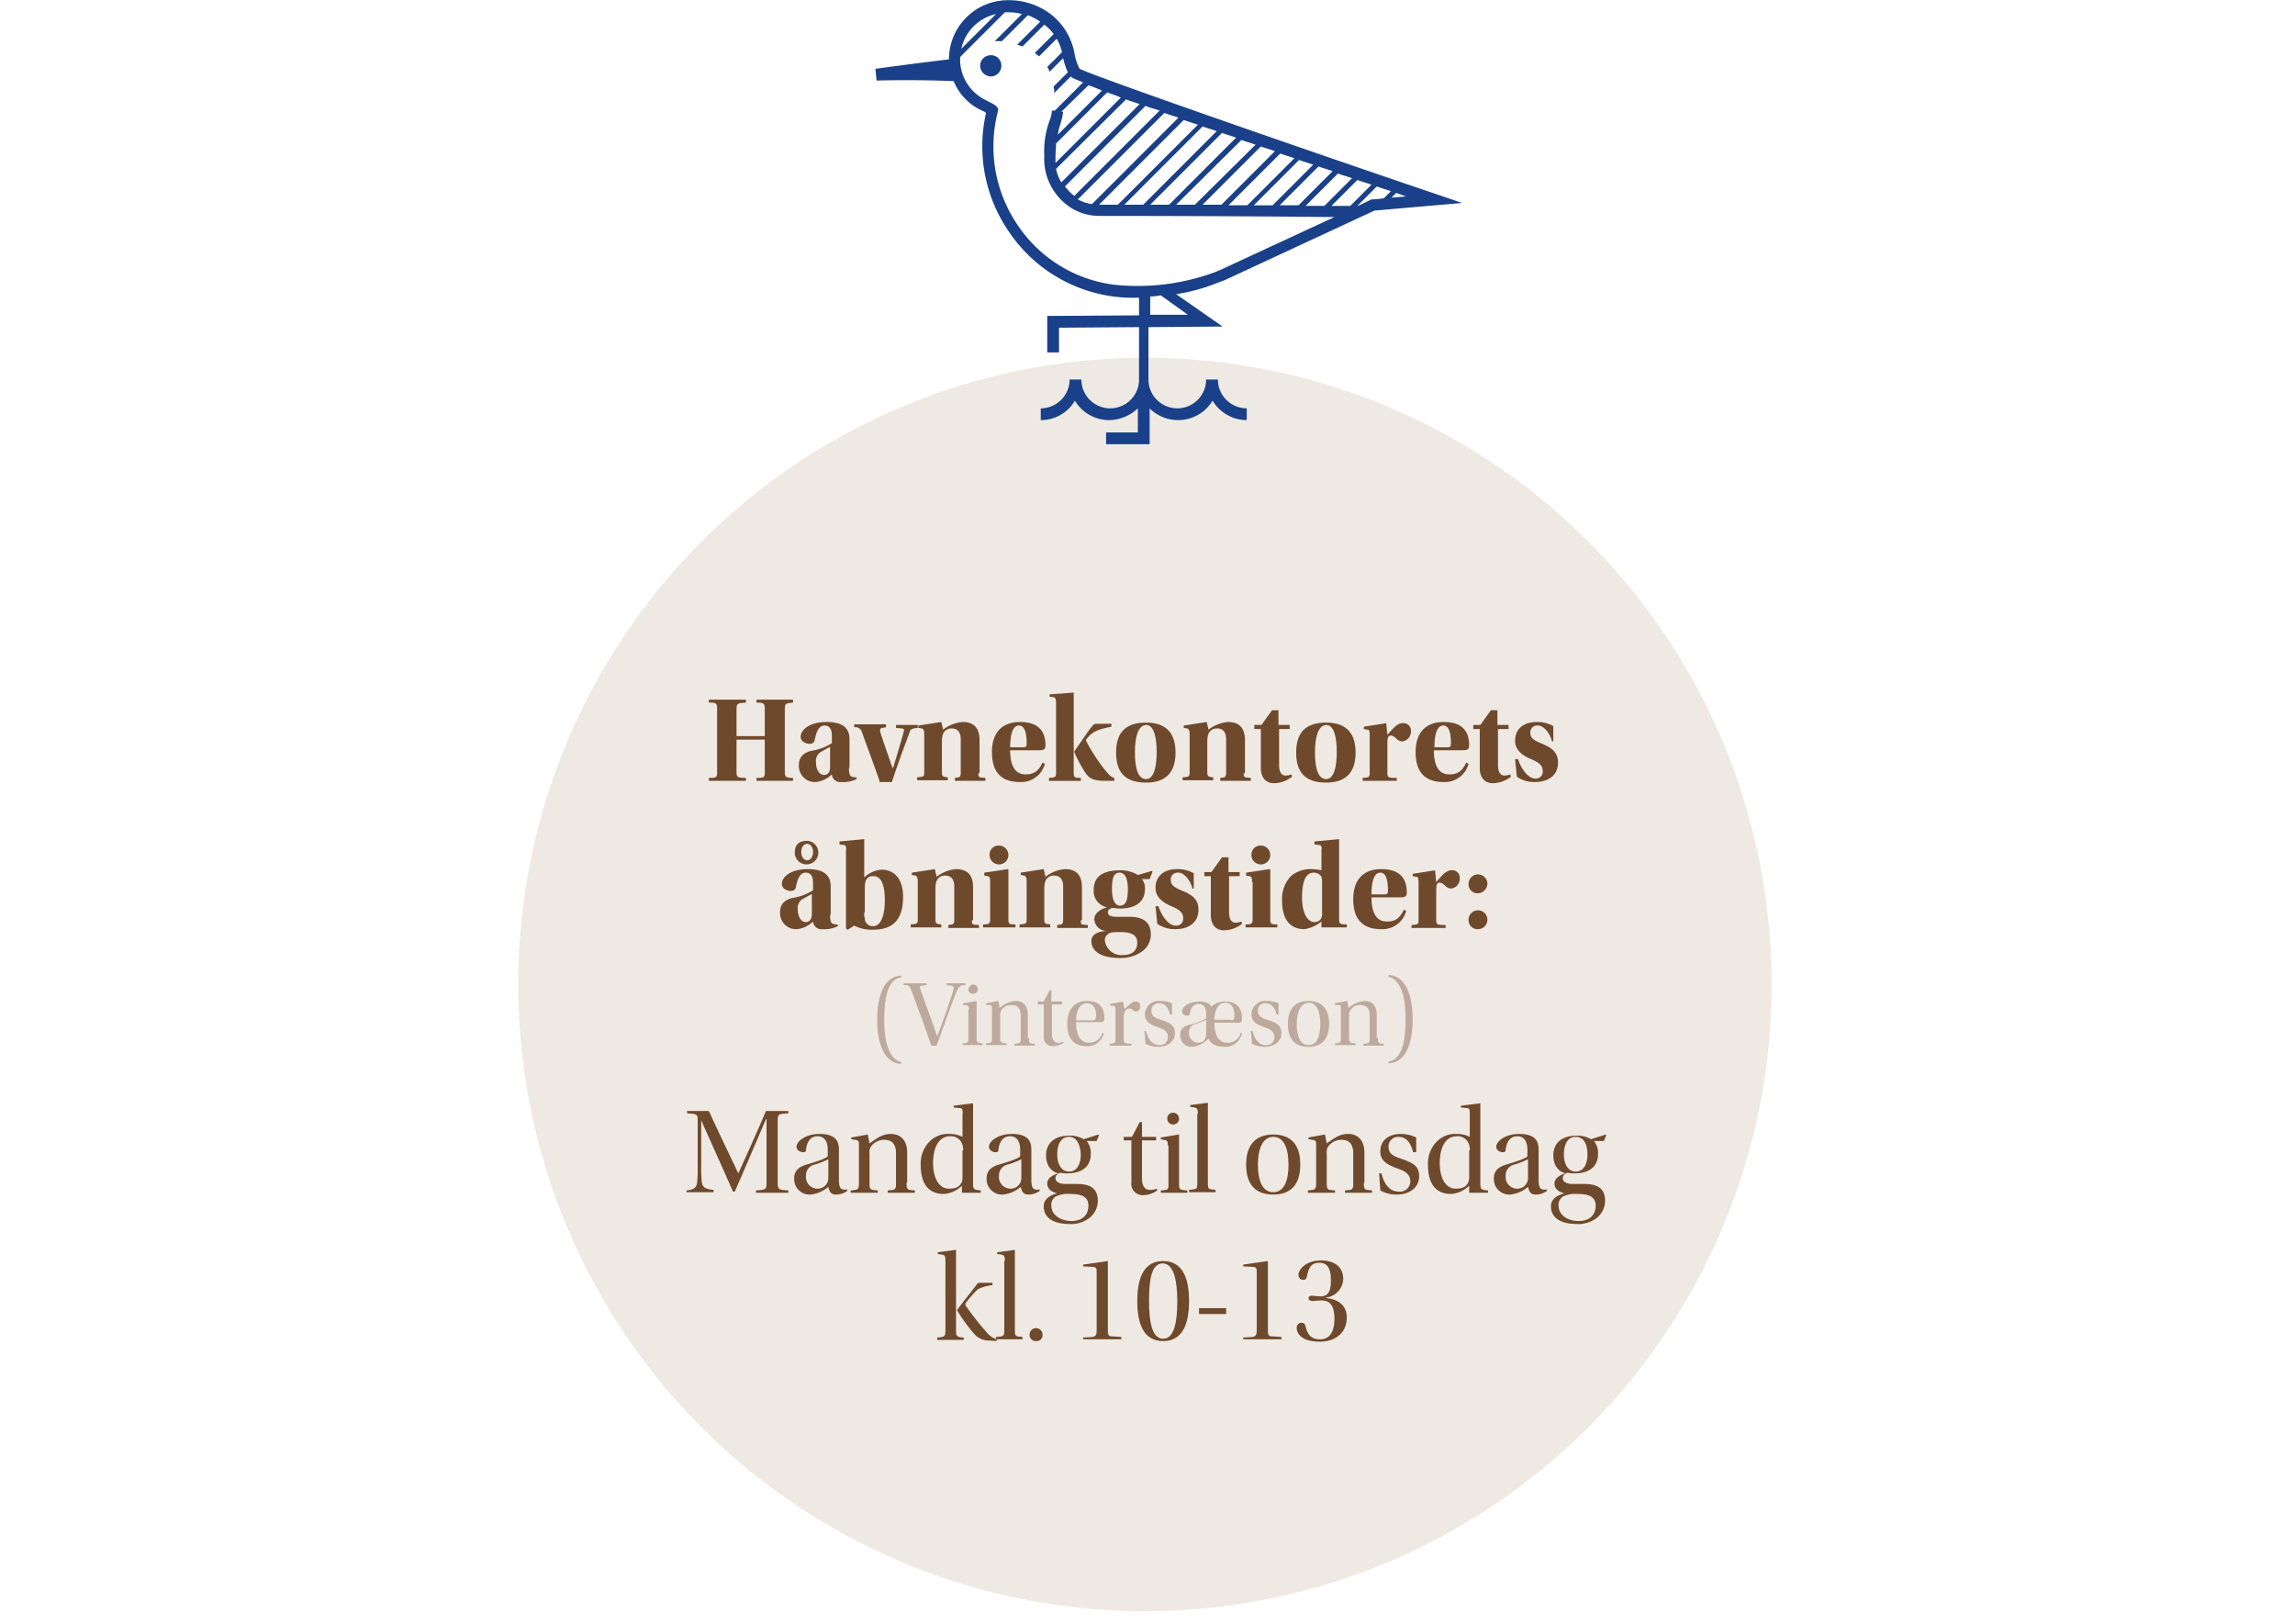 <svg xmlns="http://www.w3.org/2000/svg" xmlns:xlink="http://www.w3.org/1999/xlink" width="390" height="276" viewBox="0 0 390 276"><defs><clipPath id="clip-path"><rect id="Rectangle_3299" data-name="Rectangle 3299" width="390" height="276" transform="translate(180 620)" fill="#fff"></rect></clipPath></defs><g id="Mask_Group_34" data-name="Mask Group 34" transform="translate(-180 -620)" clip-path="url(#clip-path)"><g id="havnekontorets_a&#x30A;bningstider_-_vinter" data-name="havnekontorets a&#x30A;bningstider - vinter" transform="translate(180.062 620.088)"><rect id="Rectangle_3300" data-name="Rectangle 3300" width="390" height="276" fill="none"></rect><circle id="Ellipse_85" data-name="Ellipse 85" cx="106.5" cy="106.5" r="106.5" transform="translate(88 60.7)" fill="#efe9e4"></circle><path id="Path_5054" data-name="Path 5054" d="M168.2,9.3a1.8,1.8,0,0,0-1.7,1.9,1.863,1.863,0,0,0,1.9,1.7,1.8,1.8,0,0,0,1.7-1.9A1.736,1.736,0,0,0,168.2,9.3Z" fill="#194089"></path><path id="Path_5055" data-name="Path 5055" d="M208.1,47.5l25.4-11.8,14.9-1.3L244,32.9c-23-7.8-57.8-19.9-60.6-21.3a8.614,8.614,0,0,1-.8-2.2,10.909,10.909,0,0,0-4-7A11.846,11.846,0,0,0,170.2,0a10.045,10.045,0,0,0-9,10c-6.7.8-12.4,1.6-12.5,1.6l.2,2c.1,0,6.3-.2,13.1.1a9.385,9.385,0,0,0,4.8,5,2.507,2.507,0,0,1,.7.4,25.543,25.543,0,0,0,3.9,20.2,25.37,25.37,0,0,0,17.8,11,24.845,24.845,0,0,0,3.9.2h.4v3l-15.6.1v6.2h2V55.6l13.6-.1v8.9a4.9,4.9,0,1,1-9.8,0h-2a4.908,4.908,0,0,1-4.9,4.9v2a6.679,6.679,0,0,0,5.8-3.3,6.8,6.8,0,0,0,5.8,3.3,7.229,7.229,0,0,0,4.9-2v4.1h-5.4v2h7.4V69.3A6.854,6.854,0,0,0,206,68a6.8,6.8,0,0,0,5.8,3.3v-2a4.908,4.908,0,0,1-4.9-4.9h-2a4.9,4.9,0,1,1-9.8,0V55.5l12.6-.1-7.9-5.5a31.135,31.135,0,0,0,6.7-1.8l1.6-.6ZM233,33.8l-2.3,1.1h-.1l3.3-3.3c.8.3,1.6.5,2.4.8l-1.2,1.2A16.46,16.46,0,0,1,233,33.8ZM180.1,21.1a11.95,11.95,0,0,0,.5-2.2h-.3l4.6-4.5c.6.2,1.4.5,2.3.9l-7.5,7.5a10.8,10.8,0,0,1,.4-1.7Zm8-5.5c.7.3,1.5.5,2.3.9L179.3,27.6v-1c0-.9.1-1.6.1-2.3l8.7-8.7Zm3.2,1.2c.7.3,1.5.5,2.3.8L180.3,30.9a6.908,6.908,0,0,1-.9-2.3l11.9-11.8Zm3.3,1.1c.7.3,1.5.5,2.4.8L182.5,33.2a6.469,6.469,0,0,1-.9-.8c-.2-.2-.4-.5-.7-.8l13.7-13.7Zm3.2,1.2c.8.3,1.5.5,2.4.8L185.5,34.6a7.543,7.543,0,0,1-2.4-.8l14.7-14.7Zm3.3,1.2c.8.3,1.5.5,2.4.8L189.9,34.7h-3.2l14.4-14.4Zm3.2,1.1c.8.3,1.6.5,2.4.8L194.2,34.7H191l13.3-13.3Zm3.3,1.1c.8.3,1.6.5,2.4.8L198.6,34.7h-3.2l12.2-12.2Zm3.3,1.2c.8.3,1.6.5,2.4.8L203,34.7h-3.2Zm3.3,1.1c.8.3,1.6.5,2.4.8l-9.1,9.1h-3.2l9.9-9.9Zm3.3,1.2c.8.3,1.6.5,2.4.8l-8,8h-3.2Zm3.2,1.1c.8.3,1.6.5,2.4.8l-6.9,6.9H213Zm3.3,1.1c.8.3,1.6.5,2.4.8l-5.8,5.8h-3.2l6.6-6.6Zm3.3,1.2c.8.3,1.6.5,2.4.8L225,34.9h-3.2l5.5-5.5Zm3.3,1.1c.8.3,1.6.5,2.4.8l-3.6,3.6h-3.2Zm5.8,3,.8-.8c.6.2,1.1.4,1.7.6l-2.5.2ZM169.2,2.3l-5.9,5.9A7.741,7.741,0,0,1,169.2,2.3Zm32.6,51.1h-6.4V50.3a11.019,11.019,0,0,0,1.8-.2l4.6,3.3Zm-12.5-5.1a23.225,23.225,0,0,1-16.4-10.1,23.7,23.7,0,0,1-3.4-19.3c.2-.8-.3-1.1-1.9-1.9a7.764,7.764,0,0,1-4.5-6.5V9.6L170.7,2h.7a8.329,8.329,0,0,1,2.2.3L169,6.9h1.2l4.4-4.4a8.421,8.421,0,0,1,2.1,1.1l-3.9,3.9.9.3,3.7-3.7A8.046,8.046,0,0,1,179,5.7l-3.2,3.2c.2.2.5.4.7.6l3-3a6.908,6.908,0,0,1,.9,2.3l-2.5,2.5a2.994,2.994,0,0,1,.4.8l2.3-2.3a12.785,12.785,0,0,0,.8,2.4L179,14.6c0,.3.1.5.1.8a1,1,0,0,1-.1.4l2.9-2.9h0c.1.1.2.3,2.1,1l-4.8,4.8h-.5a5.257,5.257,0,0,1-.4,1.7,15.155,15.155,0,0,0-.9,6,9.794,9.794,0,0,0,2.8,7.4,9.012,9.012,0,0,0,6.5,2.8c14.9,0,32,.1,40,.2l-19.2,8.9-1.2.5a38.033,38.033,0,0,1-17,2.1Z" fill="#194089"></path><g id="Group_438" data-name="Group 438"><path id="Path_5056" data-name="Path 5056" d="M125.1,125.6V131c0,.9,0,1.1,1.6,1.1v.5h-6.3v-.5c1.4,0,1.4-.1,1.4-1.1V120.4c0-1-.1-1.1-1.4-1.1v-.5h6.3v.5c-1.4.1-1.6.1-1.6,1.1V125h4.8v-4.6c0-.9-.1-1.1-1.4-1.1v-.5h6.2v.5c-1.3.1-1.4.2-1.4,1.1V131c0,.9.1,1.1,1.4,1.1v.5h-6.2v-.5c1.4,0,1.4-.1,1.4-1.1v-5.4Z" fill="#6f492b"></path><path id="Path_5057" data-name="Path 5057" d="M144.2,130.4c0,1.1.2,1.4.5,1.5a1.949,1.949,0,0,0,.8.1v.3a5.038,5.038,0,0,1-2.6.5,1.415,1.415,0,0,1-1.6-1.3,4.6,4.6,0,0,1-2.7,1.3,2.723,2.723,0,0,1-2.9-2.9c0-1.1.5-2,2.1-2.4a9.152,9.152,0,0,0,3.5-1.3v-1.3c0-1.2-.5-1.7-1.2-1.7s-1.3.4-1.7,2.4a.8.8,0,0,1-.9.7c-.5,0-1.5-.3-1.5-1.2,0-1.1,1.4-2.5,4.4-2.5,3.5,0,3.9,1.7,3.9,3v4.8Zm-3.1-3.6c-.5.2-1.1.6-1.7.9a1.77,1.77,0,0,0-.8,1.7c0,1.2.5,2.2,1.4,2.2.4,0,1-.3,1-1.3v-3.5Z" fill="#6f492b"></path><path id="Path_5058" data-name="Path 5058" d="M149.4,132.6c-.9-2.6-2.1-5.8-3-8.3a1.147,1.147,0,0,0-1.3-.8V123h5.4v.5l-.7.1c-.3.1-.3.2-.3.6.3,1.1,1.6,4.7,2.1,6.2h.1c.6-1.9,1.5-5,1.8-6.1.1-.3.1-.6-.3-.6l-1-.1v-.5h3.7v.5c-1.1.1-1.3.3-1.4.8-.8,2.1-2.2,5.9-3,8.4h-2.1Z" fill="#6f492b"></path><path id="Path_5059" data-name="Path 5059" d="M166.2,131.3c0,.8.1.7,1.2.8v.5h-5.2v-.5c.6-.1,1,0,1-.8v-5.8c0-1.1-.5-1.8-1.5-1.8a1.508,1.508,0,0,0-1.5.9,3.73,3.73,0,0,0-.2,1.2v5.4c0,.8.4.7,1,.8v.5h-5.2V132c1.1-.1,1.2-.1,1.2-.9v-6.4c0-.8-.2-.9-.4-1l-.6-.1v-.4l3.9-.6.3,1.3a6.313,6.313,0,0,1,3.3-1.3c2.1,0,2.9,1.2,2.9,3.1v5.6Z" fill="#6f492b"></path><path id="Path_5060" data-name="Path 5060" d="M171.6,127.4c0,2.4.7,4.1,2.6,4.1,1.2,0,2.1-.3,2.9-2l.4.2a4.166,4.166,0,0,1-4.3,3.1c-3.7,0-4.7-2.4-4.7-5.1s1.2-5.1,4.8-5.1c3.9,0,4.3,2.5,4.3,4,0,.7-.4.8-1.1.8h-4.9Zm2.2-.5c.4,0,.6-.1.6-.6,0-1.5-.2-3.1-1.3-3.1-1.2,0-1.5,1.9-1.5,3.7Z" fill="#6f492b"></path><path id="Path_5061" data-name="Path 5061" d="M179.4,119.4c0-.8-.2-1-.4-1l-.7-.1v-.4l4.1-.3h0v13.6c0,.8.1.9,1.2.9v.5h-5.4v-.5c1.1-.1,1.2-.1,1.2-.9V119.4Zm5.9,4.2c.5-.6.5-.7,1.1-.7h2.4v.5c-2.1.4-3,.8-3.8,1.6-.1.1-.7.8-.5.7v.1a30.436,30.436,0,0,0,3.5,5.3c.6.7.9.9,1.3,1v.5h-2c-1.5-.1-2.1-.3-2.8-1.2a22.379,22.379,0,0,1-2-3.7v-.1C183,126.9,184.6,124.5,185.3,123.6Z" fill="#6f492b"></path><path id="Path_5062" data-name="Path 5062" d="M194.7,122.7c3.6,0,5,2,5,5.1s-1.4,5.1-5,5.1c-3.7,0-5.1-1.9-5.1-5.1s1.4-5.1,5.1-5.1Zm-1.9,5.1c0,2.6.5,4.5,1.9,4.5,1.3,0,1.8-2,1.8-4.6s-.5-4.6-1.8-4.6c-1.4.1-1.9,2.1-1.9,4.7Z" fill="#6f492b"></path><path id="Path_5063" data-name="Path 5063" d="M211.3,131.3c0,.8.1.7,1.2.8v.5h-5.2v-.5c.6-.1,1,0,1-.8v-5.8c0-1.1-.5-1.8-1.5-1.8a1.508,1.508,0,0,0-1.5.9,3.73,3.73,0,0,0-.2,1.2v5.4c0,.8.4.7,1,.8v.5h-5.2V132c1.1-.1,1.2-.1,1.2-.9v-6.4c0-.8-.2-.9-.4-1l-.6-.1v-.4l3.9-.6.3,1.3a6.313,6.313,0,0,1,3.3-1.3c2.1,0,2.9,1.2,2.9,3.1v5.6Z" fill="#6f492b"></path><path id="Path_5064" data-name="Path 5064" d="M217.3,123.7v6.2c0,1.2.4,1.8,1.1,1.8a2.509,2.509,0,0,0,1-.2l.1.4a5.068,5.068,0,0,1-3.1,1.1c-1.1,0-2.2-.7-2.2-2.6v-6.6h-1.1v-.7h1.2l1.8-2.5h1.1v2.5h1.9v.7h-1.8Z" fill="#6f492b"></path><path id="Path_5065" data-name="Path 5065" d="M225.3,122.7c3.6,0,5,2,5,5.1s-1.4,5.1-5,5.1c-3.7,0-5.1-1.9-5.1-5.1s1.4-5.1,5.1-5.1Zm-1.9,5.1c0,2.6.5,4.5,1.9,4.5,1.3,0,1.8-2,1.8-4.6s-.5-4.6-1.8-4.6c-1.4.1-1.9,2.1-1.9,4.7Z" fill="#6f492b"></path><path id="Path_5066" data-name="Path 5066" d="M235.7,131.2c0,.8.1.9,1.6.9v.5h-5.8v-.5c1.1-.1,1.2-.1,1.2-.9v-6.3c0-.8-.1-1-.4-1l-.6-.1v-.4l3.8-.6.2,2c1.2-1.4,1.8-2,2.6-2a1.265,1.265,0,0,1,1.4,1.4,1.649,1.649,0,0,1-1.5,1.7,1.489,1.489,0,0,1-.9-.4c-.4-.4-.7-.6-1-.6-.5,0-.6.4-.6,1.4Z" fill="#6f492b"></path><path id="Path_5067" data-name="Path 5067" d="M243.6,127.4c0,2.4.7,4.1,2.6,4.1,1.2,0,2.1-.3,2.9-2l.4.2a4.166,4.166,0,0,1-4.3,3.1c-3.7,0-4.7-2.4-4.7-5.1s1.2-5.1,4.8-5.1c3.9,0,4.3,2.5,4.3,4,0,.7-.4.8-1.1.8h-4.9Zm2.3-.5c.4,0,.6-.1.6-.6,0-1.5-.2-3.1-1.3-3.1-1.2,0-1.5,1.9-1.5,3.7Z" fill="#6f492b"></path><path id="Path_5068" data-name="Path 5068" d="M254.5,123.7v6.2c0,1.2.4,1.8,1.1,1.8a2.51,2.51,0,0,0,1-.2l.1.4a5.068,5.068,0,0,1-3.1,1.1c-1.1,0-2.2-.7-2.2-2.6v-6.6h-1.1v-.7h1.2l1.8-2.5h1.1v2.5h1.9v.7h-1.8Z" fill="#6f492b"></path><path id="Path_5069" data-name="Path 5069" d="M263.7,126c-.3-1.4-1.4-2.8-2.4-2.8a1.162,1.162,0,0,0-1.3,1.3c0,.9.8,1.3,2,1.8,1.7.7,2.7,1.5,2.7,3.2,0,2.2-1.7,3.3-3.9,3.3a5.167,5.167,0,0,1-3.1-.9l-.3-3h.5c.5,1.6,1.7,3.3,2.9,3.3a1.162,1.162,0,0,0,1.3-1.3c0-.9-.6-1.4-2-2-1.7-.7-2.7-1.7-2.7-3.1,0-2,1.4-3.2,3.7-3.2a5.547,5.547,0,0,1,2.8.7v2.6h-.2Z" fill="#6f492b"></path><path id="Path_5070" data-name="Path 5070" d="M141,155.4c0,1.1.2,1.4.5,1.5a1.949,1.949,0,0,0,.8.1v.3a5.038,5.038,0,0,1-2.6.5,1.415,1.415,0,0,1-1.6-1.3,4.6,4.6,0,0,1-2.7,1.3,2.723,2.723,0,0,1-2.9-2.9c0-1.1.5-2,2.1-2.4a9.152,9.152,0,0,0,3.5-1.3v-1.3c0-1.2-.5-1.7-1.2-1.7s-1.3.4-1.7,2.4a.8.8,0,0,1-.9.7c-.5,0-1.5-.3-1.5-1.2,0-1.1,1.4-2.5,4.4-2.5,3.5,0,3.9,1.7,3.9,3v4.8Zm-3.9-12.6a2,2,0,1,1-2.1,2c0-1.6,1-2,2.1-2Zm.9,9c-.5.2-1.1.6-1.7.9a1.77,1.77,0,0,0-.8,1.7c0,1.2.5,2.2,1.4,2.2.4,0,1-.3,1-1.3v-3.5Zm-.9-8.5c-.5,0-1,.5-1,1.4s.5,1.4,1,1.4,1-.5,1-1.4-.5-1.4-1-1.4Z" fill="#6f492b"></path><path id="Path_5071" data-name="Path 5071" d="M143.3,143.5l-.7-.1v-.5l4.2-.4h0V149a4.822,4.822,0,0,1,3-1.3c1.7,0,3.6,1.1,3.6,4.6,0,4.5-2.3,5.6-5.2,5.6a6.457,6.457,0,0,1-3.1-.7l-1.1.7-.3-.2V144.5C143.8,143.7,143.6,143.5,143.3,143.5Zm3.5,11.5a2.787,2.787,0,0,0,.1,1,1.347,1.347,0,0,0,1.4,1.3c1.4,0,2-2,2-4.4,0-3.2-.9-4.1-1.9-4.1a1.246,1.246,0,0,0-1.4,1,3.749,3.749,0,0,0-.1,1.1V155Z" fill="#6f492b"></path><path id="Path_5072" data-name="Path 5072" d="M165.1,156.3c0,.8.1.7,1.2.8v.5h-5.2v-.5c.6-.1,1,0,1-.8v-5.8c0-1.1-.5-1.8-1.5-1.8a1.508,1.508,0,0,0-1.5.9,3.73,3.73,0,0,0-.2,1.2v5.4c0,.8.4.7,1,.8v.5h-5.2V157c1.1-.1,1.2-.1,1.2-.9v-6.4c0-.8-.2-.9-.4-1l-.6-.1v-.4l3.9-.6.3,1.3a6.313,6.313,0,0,1,3.3-1.3c2.1,0,2.9,1.2,2.9,3.1v5.6Z" fill="#6f492b"></path><path id="Path_5073" data-name="Path 5073" d="M168.2,149.8c0-.8-.1-.9-.4-1l-.6-.1v-.5l4-.6.1.1v8.4c0,.8.1.9,1.2.9v.5H167V157c1,0,1.2-.1,1.2-.9Zm1.5-6.2a1.6,1.6,0,1,1-1.6,1.6,1.522,1.522,0,0,1,1.6-1.6Z" fill="#6f492b"></path><path id="Path_5074" data-name="Path 5074" d="M183.6,156.3c0,.8.1.7,1.2.8v.5h-5.2v-.5c.6-.1,1,0,1-.8v-5.8c0-1.1-.5-1.8-1.5-1.8a1.508,1.508,0,0,0-1.5.9,3.73,3.73,0,0,0-.2,1.2v5.4c0,.8.4.7,1,.8v.5h-5.2V157c1.1-.1,1.2-.1,1.2-.9v-6.4c0-.8-.2-.9-.4-1l-.6-.1v-.4l3.9-.6.3,1.3a6.313,6.313,0,0,1,3.3-1.3c2.1,0,2.9,1.2,2.9,3.1v5.6Z" fill="#6f492b"></path><path id="Path_5075" data-name="Path 5075" d="M195.7,147.9l.1.1-.5,1.3H194a2.457,2.457,0,0,1,.5,1.7c0,2.4-1.9,3.3-4.3,3.3-.3,0-.9-.1-1.3-.1-.3.1-.7.3-.7.7,0,.7.7.8,1.6.8h2c2,0,3.7.6,3.7,3a3.5,3.5,0,0,1-1.5,2.9,6.283,6.283,0,0,1-3.8,1.1c-3.1,0-4.8-1.1-4.8-2.9,0-1.1,1.1-1.6,2.6-1.7h0a2.094,2.094,0,0,1-2.1-2c0-.9.9-1.7,2.2-2h0a2.8,2.8,0,0,1-2.3-3c0-1.6.8-3.3,4.5-3.3a5.571,5.571,0,0,1,3,.8Zm-4.9,14.3c1.7,0,2.4-.9,2.4-2.1s-.8-1.8-2.9-1.8c-1.5,0-1.8.1-2,.3a1.209,1.209,0,0,0-.6,1.2,2.845,2.845,0,0,0,3.1,2.4Zm-.6-14c-1,0-1.3.9-1.3,2.8,0,1.1.2,2.8,1.4,2.8,1.1,0,1.3-1.3,1.3-2.8,0-1.6-.4-2.8-1.4-2.8Z" fill="#6f492b"></path><path id="Path_5076" data-name="Path 5076" d="M202.6,151c-.3-1.4-1.4-2.8-2.4-2.8a1.162,1.162,0,0,0-1.3,1.3c0,.9.8,1.3,2,1.8,1.7.7,2.7,1.5,2.7,3.2,0,2.2-1.7,3.3-3.9,3.3a5.167,5.167,0,0,1-3.1-.9l-.3-3h.5c.5,1.6,1.7,3.3,2.9,3.3a1.162,1.162,0,0,0,1.3-1.3c0-.9-.6-1.4-2-2-1.7-.7-2.7-1.7-2.7-3.1,0-2,1.4-3.2,3.7-3.2a5.547,5.547,0,0,1,2.8.7v2.6h-.2Z" fill="#6f492b"></path><path id="Path_5077" data-name="Path 5077" d="M208.8,148.7v6.2c0,1.2.4,1.8,1.1,1.8a2.509,2.509,0,0,0,1-.2l.1.4a5.068,5.068,0,0,1-3.1,1.1c-1.1,0-2.2-.7-2.2-2.6v-6.6h-1.1v-.7h1.2l1.8-2.5h1.1v2.5h1.9v.7h-1.8Z" fill="#6f492b"></path><path id="Path_5078" data-name="Path 5078" d="M212.7,149.8c0-.8-.1-.9-.4-1l-.6-.1v-.5l4-.6.1.1v8.4c0,.8.1.9,1.2.9v.5h-5.4V157c1,0,1.2-.1,1.2-.9v-6.3Zm1.5-6.2a1.6,1.6,0,1,1-1.6,1.6,1.522,1.522,0,0,1,1.6-1.6Z" fill="#6f492b"></path><path id="Path_5079" data-name="Path 5079" d="M224.1,143.5l-.8-.1v-.5l4.2-.4h0v13.6c0,.8.2.9,1.3.9v.5h-4.3v-1a5.9,5.9,0,0,1-2.9,1.3c-2.4,0-3.8-1.6-3.8-4.9a5.677,5.677,0,0,1,1.5-4.1,5.13,5.13,0,0,1,3.5-1.2,7.931,7.931,0,0,1,1.7.2v-3.4C224.6,143.7,224.4,143.5,224.1,143.5Zm.5,6.6a4.483,4.483,0,0,0-.1-1.2,1.515,1.515,0,0,0-1.3-.7c-1.1,0-2,.9-2,4.3,0,2.5.9,4.1,2.1,4.1a1.333,1.333,0,0,0,1-.4,1.676,1.676,0,0,0,.3-1.2Z" fill="#6f492b"></path><path id="Path_5080" data-name="Path 5080" d="M233,152.4c0,2.4.7,4.1,2.6,4.1,1.2,0,2.1-.3,2.9-2l.4.2a4.166,4.166,0,0,1-4.3,3.1c-3.7,0-4.7-2.4-4.7-5.1s1.2-5.1,4.8-5.1c3.9,0,4.3,2.5,4.3,4,0,.7-.4.8-1.1.8Zm2.2-.5c.4,0,.6-.1.6-.6,0-1.5-.2-3.1-1.3-3.1-1.2,0-1.5,1.9-1.5,3.7h2.2Z" fill="#6f492b"></path><path id="Path_5081" data-name="Path 5081" d="M244,156.2c0,.8.1.9,1.6.9v.5h-5.8v-.5c1.1-.1,1.2-.1,1.2-.9v-6.3c0-.8-.1-1-.4-1l-.6-.1v-.4l3.8-.6.2,2c1.2-1.4,1.8-2,2.6-2a1.265,1.265,0,0,1,1.4,1.4,1.649,1.649,0,0,1-1.5,1.7,1.489,1.489,0,0,1-.9-.4c-.4-.4-.7-.6-1-.6-.5,0-.6.4-.6,1.4Z" fill="#6f492b"></path><path id="Path_5082" data-name="Path 5082" d="M251,151.7a1.5,1.5,0,0,1-1.5-1.6,1.6,1.6,0,1,1,3.2,0,1.666,1.666,0,0,1-1.7,1.6Zm0,6.1a1.5,1.5,0,0,1-1.5-1.6,1.6,1.6,0,1,1,3.2,0,1.6,1.6,0,0,1-1.7,1.6Z" fill="#6f492b"></path><path id="Path_5083" data-name="Path 5083" d="M150.2,173.2c0,5.4,1.6,6.9,2.9,7.2v.3c-3.2-.1-4.1-4.1-4.1-7.5,0-3.5.9-7.4,4.1-7.5v.3c-1.4.2-2.9,1.4-2.9,7.2Z" fill="#beaa9d"></path><path id="Path_5084" data-name="Path 5084" d="M157.4,167v.3l-.7.1c-.4,0-.5.1-.4.5.9,2.5,2,5.5,2.9,8.1h0c1-2.5,2.3-6.4,2.7-7.6.2-.7.1-1-.4-1l-.7-.1V167H164v.3c-.8,0-1.1.2-1.5,1.1-.6,1.4-2.3,6.1-3.4,9.2h-.9c-1-3-2.3-6.4-3.4-9.4-.3-.8-.5-.9-1.3-.9V167Z" fill="#beaa9d"></path><path id="Path_5085" data-name="Path 5085" d="M164.6,171.5c0-.6-.1-.7-.6-.8h-.4v-.3l2.3-.4h0v6.3c0,.8.1.8,1,.9v.3h-3.4v-.3c1-.1,1-.1,1-.9v-4.8Zm.7-4.3a.8.8,0,1,1-.8.8c.1-.4.4-.8.8-.8Z" fill="#beaa9d"></path><path id="Path_5086" data-name="Path 5086" d="M174.8,176.3c0,.9,0,.9,1,1v.3h-3.5v-.3c1-.1,1.1-.1,1.1-1v-3.8c0-1.3-.6-1.8-1.6-1.8a1.823,1.823,0,0,0-1.7.9,1.884,1.884,0,0,0-.2.8v3.8c0,.9.1.9,1.1,1v.3h-3.5v-.3c1-.1,1-.1,1-1v-4.7c0-.7,0-.8-.5-.8h-.5v-.3l2.1-.4.2,1.2a4.74,4.74,0,0,1,2.7-1.2c1.4,0,2.1.9,2.1,2.4v3.9Z" fill="#beaa9d"></path><path id="Path_5087" data-name="Path 5087" d="M178.7,170.7v4.9c0,1.1.5,1.5,1,1.5a1.344,1.344,0,0,0,.9-.2l.1.2a3.51,3.51,0,0,1-1.8.6,1.517,1.517,0,0,1-1.6-1.7v-5.4h-1v-.5h1l1-1.9h.3v1.9h1.8v.5h-1.7Z" fill="#beaa9d"></path><path id="Path_5088" data-name="Path 5088" d="M182.8,173.6c0,1.6.4,3.5,2.2,3.5a2.341,2.341,0,0,0,2.3-1.7l.2.1a2.821,2.821,0,0,1-2.8,2.2c-2.5,0-3.4-1.5-3.4-3.8,0-2.2,1-3.9,3.4-3.9,2.8,0,2.9,2.1,2.9,3a.526.526,0,0,1-.6.6h-4.2Zm2.8-.3c.5,0,.6-.3.6-.8,0-.6-.1-2.1-1.6-2.1-1.6,0-1.8,2.3-1.8,2.9h2.8Z" fill="#beaa9d"></path><path id="Path_5089" data-name="Path 5089" d="M190.9,176.4c0,.7,0,.8,1.3.9v.3h-3.7v-.3c1-.1,1-.2,1-.9v-4.9c0-.5-.1-.7-.5-.7h-.4v-.3l2.2-.4.2,1.3c1-.9,1.4-1.3,1.9-1.3a.733.733,0,0,1,.8.8.808.808,0,0,1-.7.9c-.1,0-.3-.1-.4-.1-.3-.3-.4-.4-.8-.4s-.9.4-.9,1.5v3.6Z" fill="#beaa9d"></path><path id="Path_5090" data-name="Path 5090" d="M198.8,172.4c-.3-1.3-.9-2-1.9-2a1.208,1.208,0,0,0-1.3,1.3c0,.9.7,1.2,1.6,1.5,1.5.5,2.4.9,2.4,2.3,0,1.3-1.1,2.3-2.9,2.3a5.387,5.387,0,0,1-2.1-.5l-.2-2.2h.3c.3,1.3,1,2.4,2.2,2.4a1.338,1.338,0,0,0,1.5-1.4c0-.9-.7-1.3-1.6-1.6-1.2-.4-2.3-.9-2.3-2.2a2.347,2.347,0,0,1,2.6-2.3,5.44,5.44,0,0,1,2,.4v1.9h-.3Z" fill="#beaa9d"></path><path id="Path_5091" data-name="Path 5091" d="M206.3,173.6c0,1.6.4,3.5,2.2,3.5a2.249,2.249,0,0,0,2.3-1.7l.2.1a2.934,2.934,0,0,1-2.9,2.3c-1.5,0-2.4-.5-2.8-1.4a4.45,4.45,0,0,1-2.7,1.4,1.939,1.939,0,0,1-2.1-2.1c0-.7.3-1.3,1.4-1.6a12.028,12.028,0,0,0,3-1.1v-.8c0-1.2-.5-1.7-1.3-1.7s-1.3.6-1.5,1.7c0,.2-.1.3-.4.3s-.9-.2-.9-.7c0-.8,1.2-1.7,2.9-1.7,1.3,0,1.9.4,2.1.9a3.064,3.064,0,0,1,2.3-.9c2.8,0,2.9,2.1,2.9,3a.526.526,0,0,1-.6.6h-4.1Zm-1.4-.4a11.321,11.321,0,0,1-1.8.7,1.4,1.4,0,0,0-1.1,1.5,1.586,1.586,0,0,0,1.5,1.7c.6,0,1.4-.2,1.4-1.6v-2.3Zm4.2.1c.5,0,.6-.3.6-.8,0-.6-.1-2.2-1.6-2.2-1.6,0-1.8,2.3-1.8,2.9h2.8Z" fill="#beaa9d"></path><path id="Path_5092" data-name="Path 5092" d="M216.9,172.4c-.3-1.3-.9-2-1.9-2a1.208,1.208,0,0,0-1.3,1.3c0,.9.7,1.2,1.6,1.5,1.5.5,2.4.9,2.4,2.3,0,1.3-1.1,2.3-2.9,2.3a5.387,5.387,0,0,1-2.1-.5l-.2-2.2h.3c.3,1.3,1,2.4,2.2,2.4a1.338,1.338,0,0,0,1.5-1.4c0-.9-.7-1.3-1.6-1.6-1.2-.4-2.3-.9-2.3-2.2a2.347,2.347,0,0,1,2.6-2.3,5.44,5.44,0,0,1,2,.4v1.9h-.3Z" fill="#beaa9d"></path><path id="Path_5093" data-name="Path 5093" d="M222.3,170c2.4,0,3.5,1.5,3.5,3.9s-1.1,3.9-3.5,3.9-3.5-1.4-3.5-3.9c0-2.4,1.1-3.9,3.5-3.9Zm-2,3.9c0,2.1.6,3.6,2,3.6s2-1.4,2-3.6c0-2.1-.6-3.6-2-3.6-1.3.1-2,1.5-2,3.6Z" fill="#beaa9d"></path><path id="Path_5094" data-name="Path 5094" d="M234.1,176.3c0,.9,0,.9,1,1v.3h-3.5v-.3c1-.1,1.1-.1,1.1-1v-3.8c0-1.3-.6-1.8-1.6-1.8a1.823,1.823,0,0,0-1.7.9,1.884,1.884,0,0,0-.2.8v3.8c0,.9.1.9,1.1,1v.3h-3.5v-.3c1-.1,1-.1,1-1v-4.7c0-.7,0-.8-.5-.8h-.5v-.3l2.1-.4.2,1.2a4.74,4.74,0,0,1,2.7-1.2c1.4,0,2.1.9,2.1,2.4v3.9Z" fill="#beaa9d"></path><path id="Path_5095" data-name="Path 5095" d="M238.8,173.1c0-5.4-1.6-6.9-2.9-7.2v-.3c3.2.1,4.1,4.1,4.1,7.5,0,3.5-.9,7.4-4.1,7.5v-.3c1.4-.3,2.9-1.4,2.9-7.2Z" fill="#beaa9d"></path><path id="Path_5096" data-name="Path 5096" d="M116.6,202.6v-.4c1.1-.1,1.7-.4,1.8-1.3a22.675,22.675,0,0,0,.1-2.8v-7.7c0-1.1,0-1.2-1.8-1.3v-.4h3.7c1.5,3.3,3.4,7.2,5,10.6h0c.7-1.5,3.4-7.5,4.7-10.6h3.8v.4c-1.7.1-1.8.1-1.8,1.3v10.5c0,1.1.1,1.2,1.8,1.3v.4h-5.5v-.4c1.7-.1,1.8-.2,1.8-1.3V190.1h-.1c-1.3,3-3.7,8.7-5.3,12.3h-.3c-1.4-3.2-3.7-8.3-5.4-12.1h0V198a22.675,22.675,0,0,0,.1,2.8c.1.9.7,1.2,2,1.3v.4h-4.6Z" fill="#6f492b"></path><path id="Path_5097" data-name="Path 5097" d="M142.5,200.3c0,1.2.2,1.6.6,1.7a1.1,1.1,0,0,0,.8,0v.3a3.294,3.294,0,0,1-1.9.6c-.8,0-1.1-.4-1.3-1.3a5.578,5.578,0,0,1-3,1.3,2.621,2.621,0,0,1-2.8-2.8c0-.9.4-1.7,1.8-2.2,1.6-.5,3.4-1,3.9-1.5v-1.1c0-1.6-.7-2.3-1.7-2.3-1.1,0-1.8.7-2,2.3,0,.3-.1.4-.5.4s-1.1-.3-1.1-.9c0-1,1.6-2.2,3.9-2.2,3,0,3.3,1.5,3.3,2.7Zm-1.8-3.4a13.8,13.8,0,0,1-2.3.9,1.875,1.875,0,0,0-1.5,1.9,1.98,1.98,0,0,0,1.9,2.2,1.813,1.813,0,0,0,1.9-1.9v-3.1Z" fill="#6f492b"></path><path id="Path_5098" data-name="Path 5098" d="M154,200.9c0,1.2.1,1.2,1.4,1.3v.4h-4.6v-.4c1.3-.1,1.4-.1,1.4-1.3v-5c0-1.7-.8-2.3-2-2.3a2.759,2.759,0,0,0-2.3,1.2,1.815,1.815,0,0,0-.2,1.1v5c0,1.2.1,1.2,1.4,1.3v.4h-4.6v-.4c1.3-.1,1.4-.2,1.4-1.3v-6.2c0-.9,0-1-.7-1.1l-.6-.1v-.3l2.8-.5.3,1.5c1.2-.8,2.1-1.6,3.6-1.6,1.8,0,2.8,1.2,2.8,3.2v5.1Z" fill="#6f492b"></path><path id="Path_5099" data-name="Path 5099" d="M162.9,188.2l-.9-.1v-.3l3.2-.4h.1V201c0,1,.1,1.1,1.3,1.2v.4h-3.2v-1.2a4.826,4.826,0,0,1-3.1,1.4c-2.6,0-3.9-1.8-3.9-4.9a5.3,5.3,0,0,1,1.4-3.9,4.369,4.369,0,0,1,3.5-1.4,4.767,4.767,0,0,1,2.2.5v-3.9C163.6,188.3,163.4,188.2,162.9,188.2Zm.7,7.2a2.345,2.345,0,0,0-.2-1.2,2.008,2.008,0,0,0-2-1.2c-2,0-2.9,2-2.9,4.6,0,2.3.9,4.3,2.7,4.3,1,0,1.8-.2,2.2-1.2a3.749,3.749,0,0,0,.1-1.1v-4.2Z" fill="#6f492b"></path><path id="Path_5100" data-name="Path 5100" d="M175.2,200.3c0,1.2.2,1.6.6,1.7a1.1,1.1,0,0,0,.8,0v.3a3.294,3.294,0,0,1-1.9.6c-.8,0-1.1-.4-1.3-1.3a5.578,5.578,0,0,1-3,1.3,2.621,2.621,0,0,1-2.8-2.8c0-.9.4-1.7,1.8-2.2,1.6-.5,3.4-1,3.9-1.5v-1.1c0-1.6-.7-2.3-1.7-2.3-1.1,0-1.8.7-2,2.3,0,.3-.1.4-.5.4s-1.1-.3-1.1-.9c0-1,1.6-2.2,3.9-2.2,3,0,3.3,1.5,3.3,2.7Zm-1.7-3.4a13.8,13.8,0,0,1-2.3.9,1.875,1.875,0,0,0-1.5,1.9,1.98,1.98,0,0,0,1.9,2.2,1.813,1.813,0,0,0,1.9-1.9v-3.1Z" fill="#6f492b"></path><path id="Path_5101" data-name="Path 5101" d="M186.6,192.7l.1.1-.4,1h-1.7a3.232,3.232,0,0,1,.7,2.2c0,2.5-2,3.3-3.9,3.3a6.151,6.151,0,0,1-1.3-.1c-.3.1-.8.4-.8.9,0,.4.3,1,1.7,1h1.9c2.1,0,3.6.6,3.6,2.9a3.746,3.746,0,0,1-1.6,3,5.133,5.133,0,0,1-3.3.9c-2.4,0-4.3-.9-4.3-3,0-1.4,1.4-2,2.3-2.2h0c-1.2-.3-1.7-.9-1.7-1.7s.8-1.4,1.9-1.7h0c-.9-.2-2.1-1-2.1-3.1,0-1.5.9-3.3,3.9-3.3a4.4,4.4,0,0,1,2.5.6ZM182,207.4c1.7,0,2.9-.9,2.9-2.6,0-1.5-1.1-2-3.1-2a4.94,4.94,0,0,0-2.4.4,1.668,1.668,0,0,0-.8,1.6c0,1.7,1.8,2.6,3.4,2.6Zm-.4-14.3c-1.2,0-2,1-2,3,0,1.6.7,2.9,2,2.9s2-1.2,2-2.9c-.1-1.9-.8-3-2-3Z" fill="#6f492b"></path><path id="Path_5102" data-name="Path 5102" d="M194,193.6v6.5c0,1.5.6,2,1.3,2a2.537,2.537,0,0,0,1.2-.2l.1.3a4.23,4.23,0,0,1-2.3.8,1.93,1.93,0,0,1-2.1-2.2v-7.1h-1.3v-.6h1.4l1.3-2.5h.4v2.5h2.4v.6H194Z" fill="#6f492b"></path><path id="Path_5103" data-name="Path 5103" d="M198.4,194.6c0-.8-.1-.9-.7-1l-.5-.1v-.3l3-.5h.1V201c0,1.1.1,1.1,1.4,1.2v.4h-4.5v-.4c1.3-.1,1.3-.1,1.3-1.2v-6.4Zm.9-5.6a1,1,0,1,1-1,1,.945.945,0,0,1,1-1Z" fill="#6f492b"></path><path id="Path_5104" data-name="Path 5104" d="M203.5,189.2c0-.8-.1-1-.6-1.1l-.7-.1v-.3l3-.4h0V201c0,1,.1,1,1.3,1.1v.4H202v-.4c1.3-.1,1.4-.1,1.4-1.1V189.2Z" fill="#6f492b"></path><path id="Path_5105" data-name="Path 5105" d="M216.3,192.7c3.2,0,4.6,1.9,4.6,5.1s-1.4,5.1-4.6,5.1-4.6-1.9-4.6-5.1,1.5-5.1,4.6-5.1Zm-2.6,5.1c0,2.8.8,4.7,2.6,4.7s2.6-1.8,2.6-4.7c0-2.8-.8-4.7-2.6-4.7-1.7,0-2.6,1.9-2.6,4.7Z" fill="#6f492b"></path><path id="Path_5106" data-name="Path 5106" d="M231.7,200.9c0,1.2.1,1.2,1.4,1.3v.4h-4.6v-.4c1.3-.1,1.4-.1,1.4-1.3v-5c0-1.7-.8-2.3-2-2.3a2.759,2.759,0,0,0-2.3,1.2,1.815,1.815,0,0,0-.2,1.1v5c0,1.2.1,1.2,1.4,1.3v.4h-4.6v-.4c1.3-.1,1.4-.2,1.4-1.3v-6.2c0-.9,0-1-.7-1.1l-.6-.1v-.3l2.8-.5.3,1.5c1.2-.8,2.1-1.6,3.6-1.6,1.8,0,2.8,1.2,2.8,3.2v5.1Z" fill="#6f492b"></path><path id="Path_5107" data-name="Path 5107" d="M240.1,195.8c-.4-1.7-1.2-2.7-2.5-2.7a1.628,1.628,0,0,0-1.7,1.7c0,1.2.9,1.6,2.1,2,2,.7,3.1,1.2,3.1,3s-1.5,3.1-3.8,3.1a5.494,5.494,0,0,1-2.8-.7l-.2-2.9h.4c.4,1.7,1.3,3.1,2.9,3.1a1.781,1.781,0,0,0,2-1.8c0-1.1-.9-1.7-2.1-2.1-1.6-.6-3-1.2-3-2.9,0-1.9,1.4-3,3.5-3a6.231,6.231,0,0,1,2.6.6v2.5h-.5Z" fill="#6f492b"></path><path id="Path_5108" data-name="Path 5108" d="M249.1,188.2l-.9-.1v-.3l3.2-.4h.1V201c0,1,.1,1.1,1.3,1.2v.4h-3.2v-1.2a4.826,4.826,0,0,1-3.1,1.4c-2.6,0-3.9-1.8-3.9-4.9A5.3,5.3,0,0,1,244,194a4.369,4.369,0,0,1,3.5-1.4,4.767,4.767,0,0,1,2.2.5v-3.9C249.7,188.3,249.6,188.2,249.1,188.2Zm.6,7.2a2.345,2.345,0,0,0-.2-1.2,2.008,2.008,0,0,0-2-1.2c-2,0-2.9,2-2.9,4.6,0,2.3.9,4.3,2.7,4.3,1,0,1.8-.2,2.2-1.2a3.749,3.749,0,0,0,.1-1.1v-4.2Z" fill="#6f492b"></path><path id="Path_5109" data-name="Path 5109" d="M261.4,200.3c0,1.2.2,1.6.6,1.7a1.1,1.1,0,0,0,.8,0v.3a3.294,3.294,0,0,1-1.9.6c-.8,0-1.1-.4-1.3-1.3a5.578,5.578,0,0,1-3,1.3,2.621,2.621,0,0,1-2.8-2.8c0-.9.4-1.7,1.8-2.2,1.6-.5,3.4-1,3.9-1.5v-1.1c0-1.6-.7-2.3-1.7-2.3-1.1,0-1.8.7-2,2.3,0,.3-.1.4-.5.4s-1.1-.3-1.1-.9c0-1,1.6-2.2,3.9-2.2,3,0,3.3,1.5,3.3,2.7v5Zm-1.8-3.4a13.8,13.8,0,0,1-2.3.9,1.875,1.875,0,0,0-1.5,1.9,1.98,1.98,0,0,0,1.9,2.2,1.813,1.813,0,0,0,1.9-1.9Z" fill="#6f492b"></path><path id="Path_5110" data-name="Path 5110" d="M272.8,192.7l.1.1-.4,1h-1.7a3.232,3.232,0,0,1,.7,2.2c0,2.5-2,3.3-3.9,3.3a6.15,6.15,0,0,1-1.3-.1c-.3.1-.8.4-.8.9,0,.4.3,1,1.7,1h1.9c2.1,0,3.6.6,3.6,2.9a3.746,3.746,0,0,1-1.6,3,5.133,5.133,0,0,1-3.3.9c-2.4,0-4.3-.9-4.3-3,0-1.4,1.4-2,2.3-2.2h0c-1.2-.3-1.7-.9-1.7-1.7s.8-1.4,1.9-1.7h0c-.9-.2-2.1-1-2.1-3.1,0-1.5.9-3.3,3.9-3.3a4.4,4.4,0,0,1,2.5.6Zm-4.6,14.7c1.7,0,2.9-.9,2.9-2.6,0-1.5-1.1-2-3.1-2a4.94,4.94,0,0,0-2.4.4,1.668,1.668,0,0,0-.8,1.6c0,1.7,1.7,2.6,3.4,2.6Zm-.5-14.3c-1.2,0-2,1-2,3,0,1.6.7,2.9,2,2.9s2-1.2,2-2.9c0-1.9-.7-3-2-3Z" fill="#6f492b"></path><path id="Path_5111" data-name="Path 5111" d="M160.6,214.2c0-.9-.1-1-.6-1.1l-.7-.1v-.3l3-.4h.1V226c0,1,.1,1.1,1.3,1.2v.4h-4.5v-.4c1.3-.1,1.4-.2,1.4-1.2Zm5.3,4c.2-.3.3-.3.6-.3h2.1v.4a6.821,6.821,0,0,0-2.5.7,19.588,19.588,0,0,0-2.1,2.4v.3a44.857,44.857,0,0,0,3.6,4.6,3.573,3.573,0,0,0,1.7,1.2v.3l-1.4-.1a3.165,3.165,0,0,1-2.2-.9,26.844,26.844,0,0,1-3.1-4.2v-.1C163.3,221.5,165.4,218.9,165.9,218.2Z" fill="#6f492b"></path><path id="Path_5112" data-name="Path 5112" d="M170.7,214.2c0-.8-.1-1-.6-1.1l-.7-.1v-.3l3-.4h0V226c0,1,.1,1,1.3,1.1v.4h-4.5v-.4c1.3-.1,1.4-.1,1.4-1.1V214.2Z" fill="#6f492b"></path><path id="Path_5113" data-name="Path 5113" d="M176,227.8a1.049,1.049,0,0,1-1.1-1.1,1.1,1.1,0,1,1,2.2,0,1,1,0,0,1-1.1,1.1Z" fill="#6f492b"></path><path id="Path_5114" data-name="Path 5114" d="M184,227.6v-.4l1.6-.1c.6-.1.7-.5.7-1V216c0-.6-.1-.7-.5-.8l-1.8-.1v-.3l4.2-.6h0v11.9c0,.7.2.9.7.9l1.6.1v.4H184Z" fill="#6f492b"></path><path id="Path_5115" data-name="Path 5115" d="M197.6,214.2c3.3,0,4.4,2.9,4.4,6.8s-1.1,6.8-4.4,6.8-4.4-2.9-4.4-6.8,1.1-6.8,4.4-6.8Zm-.1.4c-2,0-2.3,3.2-2.3,6.4s.4,6.4,2.4,6.4,2.4-3.2,2.4-6.4-.5-6.4-2.5-6.4Z" fill="#6f492b"></path><path id="Path_5116" data-name="Path 5116" d="M208.3,222.2v1h-4.6v-1Z" fill="#6f492b"></path><path id="Path_5117" data-name="Path 5117" d="M211.2,227.6v-.4l1.6-.1c.6-.1.7-.5.7-1V216c0-.6-.1-.7-.5-.8l-1.8-.1v-.3l4.2-.6h0v11.9c0,.7.2.9.7.9l1.6.1v.4h-6.5Z" fill="#6f492b"></path><path id="Path_5118" data-name="Path 5118" d="M222.3,220.5a.458.458,0,0,1,.5-.4c.4,0,1,.1,1.6.1,1.7,0,1.7-1.8,1.7-2.8,0-1.4-.3-2.9-1.9-2.9-1.3,0-1.8.5-2.2,2.4-.1.4-.3.5-.6.5a.818.818,0,0,1-.8-.9c0-.8,1.2-2.4,3.8-2.4,2.1,0,3.8.9,3.8,3.2a3.306,3.306,0,0,1-2.9,3.1v.1c1.1.1,3.5.6,3.5,3.3,0,2.5-1.8,4.1-4.6,4.1-3.1,0-3.9-1.4-3.9-2.3a.793.793,0,0,1,.9-.9q.45,0,.6.6c.4,1.7,1.2,2.2,2.5,2.2,1.4,0,2.4-1,2.4-3.5,0-2-.6-3.1-2.2-3.1-.7,0-1.2.1-1.6.1-.4-.1-.6-.2-.6-.5Z" fill="#6f492b"></path></g></g></g></svg>